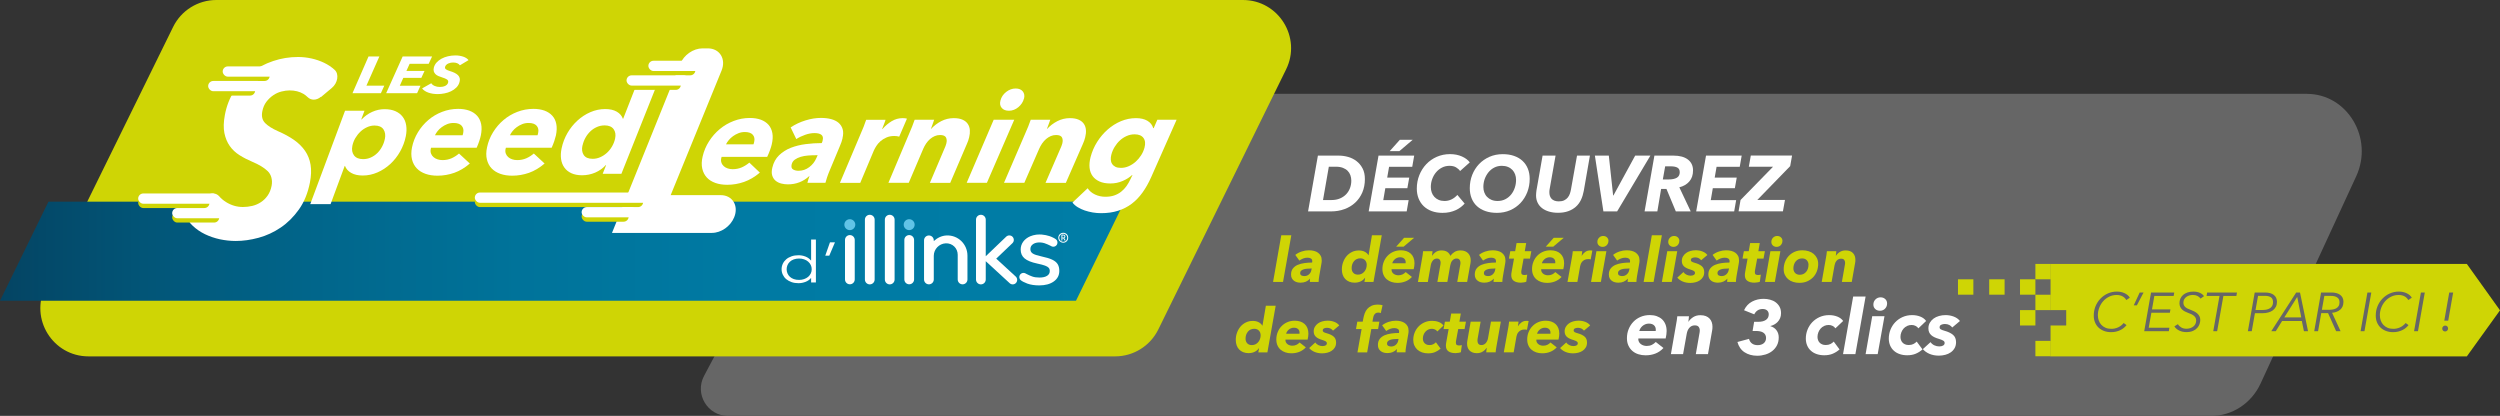 <?xml version="1.0" encoding="UTF-8"?>
<svg id="Calque_2" data-name="Calque 2" xmlns="http://www.w3.org/2000/svg" xmlns:xlink="http://www.w3.org/1999/xlink" viewBox="0 0 585.12 97.34">
  <rect x="0" y="0" width="585.12" height="97.34" fill="#333333" stroke="none"/>
  <defs>
    <style>
      .cls-1 {
        fill: #fff;
      }

      .cls-2 {
        fill: #666;
      }

      .cls-3 {
        fill: url(#Dégradé_sans_nom_29);
      }

      .cls-4 {
        fill: #61c4e7;
      }

      .cls-5 {
        fill: #cfd505;
      }
    </style>
    <linearGradient id="Dégradé_sans_nom_29" data-name="Dégradé sans nom 29" x1="0" y1="58.8" x2="263.17" y2="58.8" gradientUnits="userSpaceOnUse">
      <stop offset="0" stop-color="#0047a6"/>
      <stop offset="0" stop-color="#014692"/>
      <stop offset="0" stop-color="#02457d"/>
      <stop offset="0" stop-color="#03446e"/>
      <stop offset="0" stop-color="#034465"/>
      <stop offset="0" stop-color="#044463"/>
      <stop offset=".12" stop-color="#025476"/>
      <stop offset=".28" stop-color="#01668b"/>
      <stop offset=".46" stop-color="#00739a"/>
      <stop offset=".67" stop-color="#007aa3"/>
      <stop offset="1" stop-color="#007da6"/>
      <stop offset="1" stop-color="#000"/>
    </linearGradient>
  </defs>
  <g id="Mode_Isolation" data-name="Mode Isolation">
    <g>
      <path class="cls-2" d="M539.92,21.96H199.82l-35.04,66.02c-2.25,4.24.82,9.36,5.63,9.36h347.13c4.92,0,9.41-2.95,11.55-7.59l22.38-48.5c4.12-8.92-2.09-19.28-11.55-19.28Z"/>
      <g>
        <path class="cls-1" d="M308.47,36.42h4.83c.74,0,1.47.1,2.2.3s1.39.53,1.97.97c.58.44,1.06,1.01,1.43,1.71.37.69.55,1.53.55,2.52,0,1.14-.2,2.18-.6,3.12-.4.93-.96,1.73-1.67,2.39s-1.55,1.17-2.53,1.52c-.97.36-2.03.53-3.17.53h-5.33l2.3-13.05ZM309.65,46.82h1.97c.76,0,1.44-.13,2.02-.38.58-.25,1.07-.59,1.46-1.01.39-.42.68-.91.88-1.46s.29-1.11.29-1.69c0-.44-.07-.86-.21-1.26s-.36-.75-.65-1.04-.67-.53-1.12-.7c-.45-.17-.98-.26-1.6-.26h-1.68l-1.36,7.8Z"/>
        <path class="cls-1" d="M320.34,49.47l2.3-13.05h8.35l-.46,2.62h-5.42l-.44,2.53h5.16l-.44,2.47h-5.16l-.48,2.8h5.94l-.46,2.64h-8.89ZM327.5,35.38h-2.25l2.38-2.66h3.01l-3.13,2.66Z"/>
        <path class="cls-1" d="M342.8,47.65c-.26.28-.56.56-.89.82-.34.26-.73.5-1.16.7-.44.2-.92.36-1.44.48-.52.12-1.1.17-1.72.17-.92,0-1.75-.14-2.49-.41-.74-.27-1.36-.66-1.88-1.15-.52-.5-.92-1.1-1.2-1.8-.28-.7-.42-1.47-.42-2.32,0-1.12.2-2.17.59-3.15.39-.98.94-1.84,1.63-2.57.7-.73,1.52-1.31,2.46-1.72s1.97-.63,3.08-.63c1.03,0,1.96.18,2.78.54.82.36,1.44.83,1.86,1.39l-2.27,2.03c-.21-.32-.52-.6-.93-.85-.41-.25-.93-.37-1.54-.37-.65,0-1.24.14-1.78.42s-1,.65-1.38,1.11c-.39.46-.69.99-.9,1.59-.22.6-.32,1.21-.32,1.85,0,.44.07.86.21,1.26s.35.75.62,1.04.61.53,1,.7c.4.17.86.26,1.37.26.58,0,1.12-.12,1.64-.37.52-.25.97-.6,1.37-1.05l1.71,2.03Z"/>
        <path class="cls-1" d="M351.71,36.08c.98,0,1.87.13,2.65.41.78.27,1.44.66,1.98,1.16s.96,1.11,1.25,1.83c.29.71.43,1.51.43,2.38,0,1.11-.19,2.14-.56,3.11-.38.96-.9,1.81-1.58,2.53-.68.72-1.48,1.29-2.42,1.7-.94.41-1.98.62-3.11.62-1,0-1.89-.14-2.67-.41-.79-.27-1.45-.66-2-1.16s-.96-1.11-1.25-1.83-.43-1.51-.43-2.38c0-1.11.19-2.14.57-3.11.38-.96.92-1.81,1.6-2.53.69-.72,1.5-1.28,2.44-1.7.94-.41,1.98-.62,3.11-.62ZM350.51,47.04c.68,0,1.28-.14,1.82-.42.54-.28.99-.65,1.36-1.11.37-.46.65-.99.85-1.59.2-.6.29-1.21.29-1.83,0-.45-.07-.88-.22-1.28s-.36-.75-.64-1.04-.62-.53-1.04-.7-.89-.26-1.42-.26c-.66,0-1.26.14-1.8.42-.53.28-.99.65-1.36,1.12s-.66.99-.87,1.58c-.2.59-.3,1.2-.3,1.83,0,.46.07.88.22,1.28s.36.75.65,1.04c.28.29.63.53,1.04.7.41.17.89.26,1.43.26Z"/>
        <path class="cls-1" d="M370.02,46.79c-.31.63-.71,1.17-1.21,1.61s-1.09.79-1.78,1.03c-.69.25-1.48.37-2.38.37-.79,0-1.5-.1-2.13-.29s-1.17-.46-1.62-.81c-.45-.35-.79-.78-1.03-1.28-.24-.5-.36-1.07-.36-1.7,0-.17,0-.36.03-.55.02-.2.04-.39.06-.57l1.44-8.19h3.04l-1.4,7.91c-.03.12-.04.25-.05.39,0,.13,0,.26,0,.37,0,.27.04.53.12.77.08.25.21.46.38.66.17.19.4.34.68.45.28.11.62.17,1.01.17.52,0,.94-.08,1.28-.25s.62-.38.83-.65c.21-.26.38-.56.49-.88.11-.33.2-.65.26-.99l1.42-7.95h3.02l-1.44,8.26c-.14.77-.36,1.48-.66,2.11Z"/>
        <path class="cls-1" d="M378.5,49.47h-3.23l-1.99-13.05h3.26l1.01,9.33h.07l5.09-9.33h3.56l-7.78,13.05Z"/>
        <path class="cls-1" d="M395.69,49.47h-3.47l-2.19-5.25h-1.25l-.88,5.25h-2.99l2.3-13.05h4.46c1.44,0,2.56.3,3.37.91.8.61,1.21,1.46,1.21,2.55s-.29,1.92-.87,2.59c-.58.67-1.36,1.13-2.34,1.37l2.66,5.62ZM390.54,42c.82,0,1.46-.13,1.92-.4.45-.27.68-.7.68-1.28,0-.54-.19-.9-.57-1.1s-.89-.29-1.53-.29h-1.31l-.55,3.08h1.36Z"/>
        <path class="cls-1" d="M396.99,49.47l2.3-13.05h8.35l-.46,2.62h-5.42l-.44,2.53h5.16l-.44,2.47h-5.16l-.48,2.8h5.94l-.46,2.64h-8.89Z"/>
        <path class="cls-1" d="M406.91,49.47l.46-2.66,7.6-7.78h-5.66l.46-2.62h9.66l-.44,2.47-7.69,7.91h6.47l-.48,2.67h-10.38Z"/>
      </g>
      <g>
        <path class="cls-5" d="M297.96,65.99l1.92-10.92h2.35l-1.94,10.92h-2.34Z"/>
        <path class="cls-5" d="M309.35,60.91c0,.13,0,.28-.02.43-.01.15-.04.3-.07.45l-.49,2.8c-.05.25-.08.5-.11.76-.02.26-.04.47-.04.64h-2.05c0-.11,0-.23.01-.37,0-.14.02-.27.04-.4h-.03c-.53.63-1.26.94-2.2.94-.25,0-.51-.03-.77-.09-.26-.06-.51-.17-.72-.32-.22-.15-.39-.35-.53-.59-.14-.25-.2-.55-.2-.9,0-.58.14-1.05.43-1.42s.67-.65,1.13-.85c.47-.2,1-.34,1.59-.42.59-.08,1.19-.12,1.78-.12.02-.09.03-.15.03-.2v-.13c0-.28-.1-.48-.3-.61s-.47-.2-.83-.2c-.33,0-.66.06-.99.19s-.63.29-.9.49l-.95-1.33c.43-.35.93-.61,1.5-.8s1.12-.28,1.67-.28c.43,0,.83.04,1.2.14s.68.23.95.43c.26.19.47.43.63.72s.23.64.23,1.04ZM306.79,62.85c-.29,0-.58.01-.88.04-.3.02-.57.07-.8.15-.24.08-.43.18-.58.32-.15.13-.23.31-.23.53,0,.29.1.48.3.58.2.1.42.15.66.15.44,0,.81-.14,1.11-.41s.49-.61.56-1.02l.07-.35h-.2Z"/>
        <path class="cls-5" d="M321.09,55.07h2.31l-1.94,10.92h-2.12l.17-.98h-.04c-.25.37-.59.65-1.01.85s-.9.3-1.43.3c-.46,0-.88-.08-1.25-.23-.37-.15-.68-.37-.94-.64s-.45-.6-.58-.97c-.13-.38-.2-.79-.2-1.24,0-.62.1-1.19.3-1.73.2-.54.47-1.01.82-1.42s.77-.72,1.26-.96c.49-.24,1.02-.35,1.6-.35.53,0,.99.1,1.37.3.39.2.67.47.87.81h.03l.79-4.65ZM316.35,62.77c0,.43.12.79.38,1.08s.62.43,1.11.43c.29,0,.56-.06.81-.18.25-.12.47-.29.65-.5.18-.21.33-.46.43-.74.1-.28.15-.57.15-.88,0-.44-.14-.81-.41-1.09-.27-.28-.63-.43-1.1-.43-.31,0-.59.06-.84.18-.25.12-.46.28-.63.49-.17.21-.31.45-.41.73-.1.28-.14.58-.14.9Z"/>
        <path class="cls-5" d="M325.7,63.02s-.01.08-.01.13c0,.2.04.38.14.54s.21.29.36.4c.15.11.32.2.51.25.19.06.38.09.58.09.37,0,.69-.07.97-.2s.53-.32.75-.55l1.46,1.14c-.46.49-.98.84-1.55,1.06s-1.18.33-1.83.33c-.5,0-.97-.07-1.39-.21-.43-.14-.8-.35-1.12-.62s-.57-.61-.75-1.02c-.18-.4-.27-.87-.27-1.39,0-.62.11-1.19.33-1.73.22-.53.51-1,.9-1.39.38-.39.83-.71,1.36-.93.53-.23,1.11-.34,1.75-.34.47,0,.9.07,1.29.2s.72.33,1,.58c.28.25.5.57.65.95.15.38.23.81.23,1.3,0,.17-.02.39-.05.66-.03.26-.08.51-.14.74h-5.16ZM328.98,61.6s.01-.1.01-.14v-.14c0-.32-.11-.58-.34-.79s-.55-.32-.97-.32c-.26,0-.49.05-.7.14-.21.09-.39.2-.54.34-.15.13-.28.28-.38.45-.1.16-.16.32-.2.48h3.12ZM328.53,57.73h-1.76l1.86-2.08h2.35l-2.46,2.08Z"/>
        <path class="cls-5" d="M332.98,59.58c.04-.29.07-.55.09-.78h2.21c0,.12-.03.28-.05.5-.02.22-.05.4-.07.54h.03c.11-.15.23-.31.38-.46.14-.15.31-.28.48-.4.18-.12.38-.21.6-.27.22-.07.46-.1.72-.1.57,0,1.02.12,1.37.35.34.24.58.54.71.92.28-.38.61-.68,1-.92.39-.24.85-.35,1.39-.35.41,0,.77.06,1.07.19.3.13.55.29.74.51.2.21.34.46.43.73.09.27.14.56.14.84,0,.12,0,.23-.01.35,0,.12-.02.23-.04.33l-.79,4.43h-2.31l.68-3.9c.05-.22.07-.42.07-.61,0-.28-.07-.51-.22-.7s-.39-.28-.72-.28c-.2,0-.38.05-.55.14-.16.09-.31.21-.43.36-.13.15-.23.32-.3.52-.08.2-.13.4-.17.6l-.68,3.87h-2.33l.72-4.12c.03-.14.04-.28.04-.4,0-.28-.07-.51-.21-.69s-.36-.27-.66-.27c-.39,0-.71.16-.96.47-.25.31-.41.69-.48,1.12l-.69,3.9h-2.31l1-5.71c.04-.18.08-.42.12-.71Z"/>
        <path class="cls-5" d="M352.35,60.91c0,.13,0,.28-.02.43-.01.15-.04.3-.07.45l-.49,2.8c-.05.25-.08.5-.11.76-.02.26-.04.47-.04.64h-2.05c0-.11,0-.23.01-.37,0-.14.02-.27.04-.4h-.03c-.53.63-1.26.94-2.2.94-.25,0-.51-.03-.77-.09-.26-.06-.51-.17-.72-.32-.22-.15-.39-.35-.53-.59-.14-.25-.2-.55-.2-.9,0-.58.14-1.05.43-1.42s.67-.65,1.13-.85c.47-.2,1-.34,1.59-.42.59-.08,1.19-.12,1.78-.12.02-.09.03-.15.03-.2v-.13c0-.28-.1-.48-.3-.61s-.47-.2-.83-.2c-.33,0-.66.06-.99.19s-.63.29-.9.49l-.95-1.33c.43-.35.93-.61,1.5-.8s1.12-.28,1.67-.28c.43,0,.83.04,1.2.14s.68.23.95.43c.26.19.47.43.63.72s.23.64.23,1.04ZM349.79,62.85c-.29,0-.58.01-.88.04-.3.02-.57.07-.8.15-.24.08-.43.18-.58.32-.15.13-.23.31-.23.53,0,.29.1.48.3.58.2.1.42.15.66.15.44,0,.81-.14,1.11-.41s.49-.61.56-1.02l.07-.35h-.2Z"/>
        <path class="cls-5" d="M353.16,60.53l.32-1.73h1.14l.33-1.91h2.25l-.33,1.91h1.53l-.32,1.73h-1.49l-.52,2.83c0,.07-.02.14-.02.21s0,.13,0,.18c0,.24.07.41.2.49s.32.13.55.13c.12,0,.23,0,.34-.03.11-.02.21-.04.3-.06l-.22,1.66c-.13.06-.33.11-.57.15-.25.04-.48.07-.7.07-.69,0-1.24-.14-1.64-.42-.4-.28-.6-.72-.6-1.33,0-.12,0-.25.02-.4s.04-.29.07-.43l.55-3.06h-1.18Z"/>
        <path class="cls-5" d="M360.72,63.02s-.01.08-.01.13c0,.2.04.38.14.54s.21.29.36.4c.15.11.32.2.51.25.19.06.38.09.58.09.37,0,.69-.07.97-.2s.53-.32.75-.55l1.46,1.14c-.46.49-.98.84-1.55,1.06s-1.18.33-1.83.33c-.5,0-.97-.07-1.39-.21-.43-.14-.8-.35-1.12-.62s-.57-.61-.75-1.02c-.18-.4-.27-.87-.27-1.39,0-.62.11-1.19.33-1.73.22-.53.51-1,.9-1.39.38-.39.83-.71,1.36-.93.53-.23,1.11-.34,1.75-.34.47,0,.9.07,1.29.2s.72.33,1,.58c.28.25.5.57.65.95.15.38.23.81.23,1.3,0,.17-.02.39-.05.66-.03.26-.08.51-.14.74h-5.16ZM364,61.6s.01-.1.01-.14v-.14c0-.32-.11-.58-.34-.79s-.55-.32-.97-.32c-.26,0-.49.05-.7.14-.21.09-.39.2-.54.34-.15.13-.28.28-.38.45-.1.16-.16.32-.2.48h3.12ZM363.55,57.73h-1.76l1.86-2.08h2.35l-2.46,2.08Z"/>
        <path class="cls-5" d="M370.2,59.86c.23-.37.51-.66.83-.9.32-.23.71-.35,1.16-.35.09,0,.18,0,.27.01.09,0,.17.02.22.04l-.38,2.05c-.11-.03-.21-.05-.3-.06-.1,0-.19-.01-.27-.01-.34,0-.62.06-.85.17-.23.12-.42.26-.57.43-.15.17-.26.35-.33.54s-.12.36-.15.51l-.65,3.7h-2.31l1.03-5.71c.04-.18.08-.42.12-.71.04-.29.07-.55.09-.78h2.2s0,.12-.01.21c0,.09-.02.19-.04.29-.01.1-.03.2-.04.3-.01.1-.03.19-.04.25h.03Z"/>
        <path class="cls-5" d="M372.38,65.99l1.26-7.19h2.33l-1.29,7.19h-2.3ZM376.45,56.39c0,.19-.03.37-.1.54-.07.16-.16.31-.28.44-.12.13-.26.23-.43.3-.16.07-.34.11-.53.11-.37,0-.67-.11-.9-.33-.24-.22-.35-.49-.35-.83,0-.39.13-.72.4-.99s.59-.4.97-.4c.36,0,.65.11.88.33.23.22.35.5.35.82Z"/>
        <path class="cls-5" d="M383.73,60.91c0,.13,0,.28-.02.43-.01.15-.04.3-.07.45l-.49,2.8c-.05.25-.08.5-.11.76-.02.26-.04.47-.04.64h-2.05c0-.11,0-.23.01-.37,0-.14.02-.27.04-.4h-.03c-.53.63-1.26.94-2.2.94-.25,0-.51-.03-.77-.09-.26-.06-.51-.17-.72-.32-.22-.15-.39-.35-.53-.59-.14-.25-.2-.55-.2-.9,0-.58.14-1.05.43-1.42s.67-.65,1.13-.85c.47-.2,1-.34,1.59-.42.59-.08,1.19-.12,1.78-.12.02-.09.03-.15.03-.2v-.13c0-.28-.1-.48-.3-.61s-.47-.2-.83-.2c-.33,0-.66.06-.99.19s-.63.29-.9.49l-.95-1.33c.43-.35.93-.61,1.5-.8s1.12-.28,1.67-.28c.43,0,.83.04,1.2.14s.68.23.95.43c.26.19.47.43.63.72s.23.64.23,1.04ZM381.18,62.85c-.29,0-.58.01-.88.04-.3.02-.57.07-.8.15-.24.08-.43.18-.58.32-.15.13-.23.31-.23.53,0,.29.1.48.3.58.2.1.42.15.66.15.44,0,.81-.14,1.11-.41s.49-.61.56-1.02l.07-.35h-.2Z"/>
        <path class="cls-5" d="M384.69,65.99l1.92-10.92h2.35l-1.94,10.92h-2.34Z"/>
        <path class="cls-5" d="M388.96,65.99l1.26-7.19h2.33l-1.29,7.19h-2.3ZM393.04,56.39c0,.19-.03.37-.1.54-.07.16-.16.31-.28.44-.12.13-.26.23-.43.3-.16.07-.34.11-.53.11-.37,0-.67-.11-.9-.33-.24-.22-.35-.49-.35-.83,0-.39.13-.72.4-.99s.59-.4.97-.4c.36,0,.65.11.88.33.23.22.35.5.35.82Z"/>
        <path class="cls-5" d="M394.03,63.7c.18.27.43.47.73.61.3.14.61.21.93.21s.56-.06.74-.17c.19-.12.28-.27.28-.48s-.09-.34-.26-.45c-.17-.11-.43-.21-.77-.32-.34-.1-.63-.2-.89-.33-.25-.12-.47-.26-.64-.42-.17-.16-.3-.34-.39-.55-.09-.21-.13-.45-.13-.73,0-.39.09-.75.27-1.05.18-.31.41-.57.71-.79.29-.22.64-.38,1.03-.49.4-.11.81-.17,1.24-.17.56,0,1.08.09,1.57.28s.87.46,1.16.83l-1.46,1.23c-.13-.19-.32-.35-.56-.48-.24-.12-.52-.19-.85-.19-.25,0-.48.05-.69.14-.21.1-.31.26-.31.49,0,.16.08.29.23.38s.39.18.71.27c.67.18,1.21.44,1.6.76.39.32.59.79.59,1.41,0,.43-.09.81-.28,1.13-.19.32-.43.59-.74.79-.3.21-.65.36-1.04.46-.39.1-.79.15-1.19.15-.67,0-1.26-.11-1.78-.33-.52-.22-.94-.52-1.27-.91l1.44-1.31Z"/>
        <path class="cls-5" d="M407.02,60.91c0,.13,0,.28-.02.43-.01.15-.04.3-.07.45l-.49,2.8c-.05.25-.08.5-.11.76-.02.26-.04.47-.04.64h-2.05c0-.11,0-.23.01-.37,0-.14.02-.27.04-.4h-.03c-.53.63-1.26.94-2.2.94-.25,0-.51-.03-.77-.09-.26-.06-.51-.17-.72-.32-.22-.15-.39-.35-.53-.59-.14-.25-.2-.55-.2-.9,0-.58.14-1.05.43-1.42s.67-.65,1.13-.85c.47-.2,1-.34,1.59-.42.59-.08,1.19-.12,1.78-.12.02-.09.03-.15.03-.2v-.13c0-.28-.1-.48-.3-.61s-.47-.2-.83-.2c-.33,0-.66.06-.99.19s-.63.29-.9.49l-.95-1.33c.43-.35.93-.61,1.5-.8s1.12-.28,1.67-.28c.43,0,.83.04,1.2.14s.68.23.95.43c.26.19.47.43.63.72s.23.64.23,1.04ZM404.46,62.85c-.29,0-.58.01-.88.04-.3.02-.57.07-.8.15-.24.08-.43.18-.58.32-.15.13-.23.31-.23.53,0,.29.1.48.3.58.2.1.42.15.66.15.44,0,.81-.14,1.11-.41s.49-.61.56-1.02l.07-.35h-.2Z"/>
        <path class="cls-5" d="M407.83,60.53l.32-1.73h1.14l.33-1.91h2.25l-.33,1.91h1.53l-.32,1.73h-1.49l-.52,2.83c0,.07-.02.14-.02.21s0,.13,0,.18c0,.24.07.41.2.49s.32.13.55.13c.12,0,.23,0,.34-.03.11-.02.21-.04.3-.06l-.22,1.66c-.13.06-.33.11-.57.15-.25.04-.48.07-.7.07-.69,0-1.24-.14-1.64-.42-.4-.28-.6-.72-.6-1.33,0-.12,0-.25.02-.4s.04-.29.07-.43l.55-3.06h-1.18Z"/>
        <path class="cls-5" d="M413.1,65.99l1.26-7.19h2.33l-1.29,7.19h-2.3ZM417.17,56.39c0,.19-.03.37-.1.54-.07.16-.16.31-.28.44-.12.13-.26.23-.43.3-.16.07-.34.11-.53.11-.37,0-.67-.11-.9-.33-.24-.22-.35-.49-.35-.83,0-.39.13-.72.4-.99s.59-.4.97-.4c.36,0,.65.11.88.33.23.22.35.5.35.82Z"/>
        <path class="cls-5" d="M421.13,66.2c-.52,0-1-.07-1.45-.22-.45-.14-.83-.35-1.16-.63s-.58-.61-.77-1c-.19-.39-.28-.83-.28-1.32,0-.6.1-1.17.3-1.7s.49-1.01.87-1.42c.38-.4.84-.73,1.38-.97.54-.24,1.15-.36,1.83-.36.53,0,1.02.07,1.47.22.45.14.84.35,1.17.63s.58.61.77,1c.19.39.28.83.28,1.32,0,.61-.1,1.18-.3,1.72s-.5,1.01-.88,1.42c-.39.4-.85.72-1.39.96-.54.24-1.16.35-1.86.35ZM423.28,61.99c0-.43-.13-.79-.4-1.08s-.64-.43-1.12-.43c-.31,0-.59.06-.84.19-.25.13-.46.29-.64.51-.17.21-.31.46-.4.74-.1.28-.14.57-.14.88,0,.43.13.79.39,1.08.26.28.63.43,1.11.43.31,0,.59-.06.84-.18s.46-.29.64-.5c.18-.21.32-.46.41-.74.1-.28.14-.57.14-.88Z"/>
        <path class="cls-5" d="M429.71,59.84c.23-.36.54-.65.92-.88s.83-.35,1.33-.35c.4,0,.75.06,1.04.17.29.12.53.27.71.48s.33.44.41.7c.09.26.13.54.13.83,0,.13,0,.27-.01.4s-.03.26-.06.38l-.78,4.42h-2.31l.68-3.89c.05-.22.07-.42.07-.6,0-.27-.07-.5-.21-.68s-.39-.28-.74-.28c-.21,0-.4.04-.57.12-.17.08-.32.19-.45.34-.13.14-.24.31-.32.5-.08.19-.14.39-.18.6l-.69,3.89h-2.31l1-5.71c.04-.18.08-.42.12-.71.04-.29.07-.55.09-.78h2.21c0,.12-.03.28-.05.49-.02.21-.05.4-.07.55h.03Z"/>
      </g>
      <path class="cls-5" d="M260.99,83.41H20.72c-8.34,0-13.79-8.75-10.11-16.24L40.52,6.3c1.9-3.86,5.82-6.3,10.11-6.3h240.27c8.34,0,13.79,8.75,10.11,16.24l-29.91,60.87c-1.9,3.86-5.82,6.3-10.11,6.3Z"/>
      <g>
        <path class="cls-1" d="M383.46,79.22s-.02.1-.02.16c0,.25.06.47.17.67.11.2.26.36.45.5s.39.24.62.31c.23.07.47.11.72.11.45,0,.85-.08,1.2-.25.34-.17.65-.39.93-.68l1.8,1.41c-.57.61-1.21,1.04-1.91,1.31-.7.27-1.46.4-2.27.4-.62,0-1.19-.09-1.72-.26-.53-.17-.99-.43-1.38-.77s-.7-.76-.93-1.26c-.23-.5-.34-1.07-.34-1.71,0-.76.13-1.47.4-2.13.27-.66.64-1.23,1.11-1.72s1.03-.87,1.69-1.15,1.37-.42,2.16-.42c.58,0,1.11.08,1.6.25.48.17.89.41,1.24.72.34.32.61.71.8,1.17.19.46.29,1,.29,1.61,0,.21-.02.48-.06.81-.04.33-.1.63-.17.92h-6.37ZM387.51,77.47c.01-.06.02-.12.02-.18v-.18c0-.39-.14-.72-.42-.98s-.68-.39-1.2-.39c-.32,0-.61.06-.86.17-.26.11-.48.25-.67.42-.19.17-.34.35-.46.55s-.2.4-.25.59h3.85Z"/>
        <path class="cls-1" d="M395.19,75.29c.29-.44.67-.8,1.14-1.09s1.02-.43,1.64-.43c.5,0,.93.07,1.28.21s.65.34.88.59c.23.25.4.54.51.87.11.33.16.67.16,1.03,0,.17,0,.33-.02.49-.01.16-.04.32-.07.47l-.96,5.46h-2.85l.84-4.8c.06-.27.09-.52.09-.75,0-.33-.09-.61-.26-.84-.17-.23-.48-.35-.92-.35-.26,0-.5.05-.71.15-.21.1-.39.24-.55.42s-.29.39-.39.62c-.1.24-.17.49-.22.75l-.86,4.8h-2.85l1.23-7.04c.05-.23.1-.52.15-.87s.09-.68.12-.96h2.73c-.01.14-.03.34-.06.61-.03.26-.06.49-.08.68h.04Z"/>
        <path class="cls-1" d="M413.34,74.85c.42-.3.63-.72.63-1.28,0-.38-.13-.68-.38-.91-.26-.23-.6-.34-1.04-.34-.46,0-.86.11-1.19.33s-.59.53-.78.92l-2.39-.96c.44-.93,1.07-1.6,1.89-2.03.82-.43,1.72-.64,2.69-.64.52,0,1.03.07,1.52.2s.93.33,1.3.61.68.62.91,1.04.35.92.35,1.51c0,.44-.07.83-.22,1.17s-.34.63-.58.88c-.24.25-.5.45-.8.61-.29.16-.59.27-.89.34v.04c.61.17,1.08.49,1.43.96s.52,1.03.52,1.66c0,.71-.14,1.34-.42,1.87-.28.53-.65.98-1.12,1.34-.46.36-1,.63-1.6.81-.61.18-1.24.28-1.89.28-.58,0-1.12-.07-1.62-.21-.5-.14-.95-.34-1.36-.61s-.75-.6-1.03-1.01-.49-.87-.63-1.39l2.71-.73c.13.48.37.84.71,1.09.34.25.79.38,1.32.38.58,0,1.05-.15,1.42-.45.36-.3.54-.71.54-1.23,0-.31-.06-.57-.19-.78s-.29-.38-.51-.51-.46-.21-.75-.27c-.29-.05-.59-.08-.91-.08h-.79l.36-2.14h.91c.81,0,1.42-.15,1.85-.45Z"/>
        <path class="cls-1" d="M429.56,76.83c-.13-.2-.34-.38-.62-.54-.28-.15-.59-.23-.94-.23-.38,0-.73.07-1.05.22-.32.15-.6.35-.83.61-.23.26-.41.56-.54.9-.13.34-.2.69-.2,1.06,0,.25.04.49.12.72.08.23.19.43.35.6.15.17.35.31.6.42.24.11.53.16.87.16.43,0,.79-.08,1.09-.23.3-.15.55-.34.77-.57l1.36,1.83c-.46.42-.99.75-1.57,1-.58.25-1.25.37-2.01.37-.64,0-1.23-.09-1.77-.28-.54-.18-.99-.45-1.36-.79-.38-.34-.67-.75-.87-1.23s-.31-1.01-.31-1.6c0-.73.13-1.42.39-2.08s.63-1.24,1.11-1.75c.48-.5,1.05-.91,1.72-1.21.67-.3,1.42-.46,2.24-.46.68,0,1.31.11,1.9.34.59.23,1.05.57,1.38,1.03l-1.8,1.71Z"/>
        <path class="cls-1" d="M431.36,82.89l2.37-13.48h2.91l-2.39,13.48h-2.89Z"/>
        <path class="cls-1" d="M436.64,82.89l1.55-8.88h2.87l-1.59,8.88h-2.84ZM441.67,71.03c0,.24-.04.46-.12.66s-.2.38-.35.54c-.15.16-.32.29-.53.37-.2.09-.42.13-.66.13-.45,0-.82-.13-1.11-.4s-.44-.61-.44-1.03c0-.49.16-.89.49-1.22s.73-.49,1.2-.49c.44,0,.8.14,1.09.41.29.27.43.61.43,1.02Z"/>
        <path class="cls-1" d="M448.98,76.83c-.13-.2-.34-.38-.62-.54-.28-.15-.59-.23-.94-.23-.38,0-.73.07-1.05.22-.32.15-.6.35-.83.61-.23.26-.41.56-.54.9-.13.34-.2.69-.2,1.06,0,.25.04.49.12.72.08.23.19.43.35.6.15.17.35.31.6.42.24.11.53.16.87.16.43,0,.79-.08,1.09-.23.3-.15.55-.34.77-.57l1.36,1.83c-.46.42-.99.75-1.57,1-.58.25-1.25.37-2.01.37-.64,0-1.23-.09-1.77-.28-.54-.18-.99-.45-1.36-.79-.38-.34-.67-.75-.87-1.23s-.31-1.01-.31-1.6c0-.73.13-1.42.39-2.08s.63-1.24,1.11-1.75c.48-.5,1.05-.91,1.72-1.21.67-.3,1.42-.46,2.24-.46.68,0,1.31.11,1.9.34.59.23,1.05.57,1.38,1.03l-1.8,1.71Z"/>
        <path class="cls-1" d="M451.82,80.06c.23.33.53.58.9.76.38.17.76.26,1.15.26s.69-.07.92-.21c.23-.14.35-.34.35-.59s-.11-.42-.32-.55-.53-.26-.95-.39c-.42-.12-.78-.25-1.1-.4-.32-.15-.58-.32-.79-.52-.21-.2-.37-.42-.48-.68-.11-.25-.16-.56-.16-.9,0-.49.11-.92.33-1.3.22-.38.51-.7.87-.97.36-.27.79-.47,1.28-.61s1-.21,1.53-.21c.69,0,1.33.12,1.93.35s1.08.57,1.44,1.03l-1.8,1.52c-.17-.24-.4-.43-.69-.59-.29-.15-.64-.23-1.04-.23-.31,0-.59.06-.85.18s-.38.32-.38.61c0,.2.1.36.29.47.19.11.48.22.87.33.83.23,1.49.54,1.97.94.48.4.72.98.72,1.74,0,.54-.12,1-.35,1.4-.23.4-.54.73-.91.98-.37.26-.8.45-1.28.57-.48.12-.97.19-1.47.19-.82,0-1.55-.14-2.19-.41-.64-.27-1.17-.65-1.57-1.12l1.78-1.62Z"/>
      </g>
      <g>
        <path class="cls-5" d="M296.26,71.56h2.31l-1.94,10.92h-2.12l.17-.98h-.04c-.25.37-.59.65-1.01.85s-.9.3-1.43.3c-.46,0-.88-.08-1.25-.23-.37-.15-.68-.37-.94-.64s-.45-.6-.58-.97c-.13-.38-.2-.79-.2-1.24,0-.62.1-1.19.3-1.73.2-.54.47-1.01.82-1.42s.77-.72,1.26-.96c.49-.24,1.02-.35,1.6-.35.53,0,.99.1,1.37.3.39.2.67.47.87.81h.03l.79-4.65ZM291.52,79.26c0,.43.12.79.38,1.08s.62.43,1.11.43c.29,0,.56-.06.81-.18.25-.12.47-.29.65-.5.18-.21.33-.46.43-.74.1-.28.15-.57.15-.88,0-.44-.14-.81-.41-1.09-.27-.28-.63-.43-1.1-.43-.31,0-.59.06-.84.18-.25.12-.46.28-.63.49-.17.21-.31.45-.41.73-.1.28-.14.58-.14.9Z"/>
        <path class="cls-5" d="M300.87,79.5s-.01.08-.01.13c0,.2.04.38.14.54s.21.29.36.4c.15.11.32.2.51.25.19.06.38.09.58.09.37,0,.69-.07.97-.2s.53-.32.75-.55l1.46,1.14c-.46.49-.98.84-1.55,1.06s-1.18.33-1.83.33c-.5,0-.97-.07-1.39-.21-.43-.14-.8-.35-1.12-.62s-.57-.61-.75-1.02c-.18-.4-.27-.87-.27-1.39,0-.62.11-1.19.33-1.73.22-.53.51-1,.9-1.39.38-.39.83-.71,1.36-.93.53-.23,1.11-.34,1.75-.34.47,0,.9.07,1.29.2s.72.33,1,.58c.28.25.5.57.65.95.15.38.23.81.23,1.3,0,.17-.02.39-.05.66-.03.26-.08.51-.14.74h-5.16ZM304.14,78.09s.01-.1.01-.14v-.14c0-.32-.11-.58-.34-.79s-.55-.32-.97-.32c-.26,0-.49.05-.7.14-.21.09-.39.2-.54.34-.15.13-.28.28-.38.45-.1.16-.16.32-.2.48h3.12Z"/>
        <path class="cls-5" d="M307.87,80.18c.18.27.43.47.73.61.3.14.61.21.93.21s.56-.06.74-.17c.19-.12.28-.27.28-.48s-.09-.34-.26-.45c-.17-.11-.43-.21-.77-.32-.34-.1-.63-.2-.89-.33-.25-.12-.47-.26-.64-.42-.17-.16-.3-.34-.39-.55-.09-.21-.13-.45-.13-.73,0-.39.09-.75.27-1.05.18-.31.41-.57.71-.79.29-.22.64-.38,1.03-.49.4-.11.81-.17,1.24-.17.56,0,1.08.09,1.57.28s.87.46,1.16.83l-1.46,1.23c-.13-.19-.32-.35-.56-.48-.24-.12-.52-.19-.85-.19-.25,0-.48.05-.69.14-.21.1-.31.26-.31.49,0,.16.08.29.23.38s.39.18.71.27c.67.18,1.21.44,1.6.76.39.32.59.79.59,1.41,0,.43-.09.81-.28,1.13-.19.32-.43.59-.74.79-.3.21-.65.36-1.04.46-.39.1-.79.15-1.19.15-.67,0-1.26-.11-1.78-.33-.52-.22-.94-.52-1.27-.91l1.44-1.31Z"/>
        <path class="cls-5" d="M323.18,73.28c-.18-.08-.38-.12-.61-.12s-.39.04-.53.12c-.14.08-.26.18-.35.31-.1.13-.17.28-.22.44-.05.16-.09.33-.12.49l-.13.77h1.62l-.3,1.73h-1.59l-.97,5.46h-2.27l.97-5.46h-1.31l.3-1.73h1.27l.14-.74c.08-.41.19-.82.33-1.21.14-.4.35-.74.61-1.05.26-.3.6-.55,1-.73.4-.18.9-.27,1.49-.27.19,0,.38.01.58.04.19.02.36.06.5.11l-.42,1.85Z"/>
        <path class="cls-5" d="M329.68,77.39c0,.13,0,.28-.02.43-.01.15-.04.3-.07.45l-.49,2.8c-.05.25-.08.5-.11.76-.02.26-.04.47-.04.64h-2.05c0-.11,0-.23.01-.37,0-.14.02-.27.04-.4h-.03c-.53.63-1.26.94-2.2.94-.25,0-.51-.03-.77-.09-.26-.06-.51-.17-.72-.32-.22-.15-.39-.35-.53-.59-.14-.25-.2-.55-.2-.9,0-.58.14-1.05.43-1.42s.67-.65,1.13-.85c.47-.2,1-.34,1.59-.42.59-.08,1.19-.12,1.78-.12.02-.09.03-.15.03-.2v-.13c0-.28-.1-.48-.3-.61s-.47-.2-.83-.2c-.33,0-.66.06-.99.19s-.63.29-.9.49l-.95-1.33c.43-.35.93-.61,1.5-.8s1.12-.28,1.67-.28c.43,0,.83.04,1.2.14s.68.23.95.43c.26.19.47.43.63.72s.23.64.23,1.04ZM327.12,79.33c-.29,0-.58.01-.88.04-.3.02-.57.07-.8.15-.24.08-.43.18-.58.32-.15.13-.23.31-.23.53,0,.29.1.48.3.58.2.1.42.15.66.15.44,0,.81-.14,1.11-.41s.49-.61.56-1.02l.07-.35h-.2Z"/>
        <path class="cls-5" d="M336.4,77.57c-.11-.16-.27-.31-.5-.43s-.48-.19-.76-.19c-.31,0-.59.06-.85.18-.26.12-.48.29-.67.5-.19.21-.33.45-.44.73-.11.27-.16.56-.16.86,0,.2.03.4.09.58.06.19.16.35.28.49.12.14.29.25.48.34.2.09.43.13.7.13.35,0,.64-.06.88-.19.24-.12.45-.28.62-.46l1.1,1.48c-.38.34-.8.61-1.27.81-.47.2-1.02.3-1.63.3-.52,0-1-.07-1.43-.22s-.8-.36-1.11-.64c-.3-.28-.54-.61-.71-1-.17-.38-.25-.82-.25-1.3,0-.59.11-1.15.32-1.68s.51-1.01.9-1.42c.39-.41.85-.74,1.39-.98.54-.25,1.15-.37,1.81-.37.55,0,1.06.09,1.54.27.48.18.85.46,1.12.84l-1.46,1.39Z"/>
        <path class="cls-5" d="M337.86,77.02l.32-1.73h1.14l.33-1.91h2.25l-.33,1.91h1.53l-.32,1.73h-1.49l-.52,2.83c0,.07-.02.14-.02.21s0,.13,0,.18c0,.24.07.41.2.49s.32.13.55.13c.12,0,.23,0,.34-.03.11-.02.21-.04.3-.06l-.22,1.66c-.13.06-.33.11-.57.15-.25.04-.48.07-.7.07-.69,0-1.24-.14-1.64-.42-.4-.28-.6-.72-.6-1.33,0-.12,0-.25.02-.4s.04-.29.07-.43l.55-3.06h-1.18Z"/>
        <path class="cls-5" d="M347.91,81.44c-.22.35-.53.64-.92.87-.39.24-.83.35-1.34.35-.39,0-.74-.06-1.03-.18-.29-.12-.53-.28-.71-.48s-.33-.44-.41-.7c-.09-.26-.13-.54-.13-.83,0-.12,0-.25.01-.38s.03-.26.06-.4l.77-4.41h2.33l-.69,3.9c-.02.11-.03.21-.04.31,0,.1-.01.2-.01.3,0,.26.07.49.21.68.14.19.39.29.74.29.21,0,.4-.04.57-.13.17-.09.32-.2.44-.35s.23-.31.32-.51c.09-.19.15-.39.19-.61l.69-3.89h2.31l-1.01,5.71c-.04.18-.08.42-.12.71-.04.29-.08.55-.09.78h-2.2c0-.12.03-.28.05-.5.02-.22.05-.4.07-.54h-.04Z"/>
        <path class="cls-5" d="M355.29,76.34c.23-.37.51-.66.83-.9.32-.23.71-.35,1.16-.35.09,0,.18,0,.27.01.09,0,.17.02.22.04l-.38,2.05c-.11-.03-.21-.05-.3-.06-.1,0-.19-.01-.27-.01-.34,0-.62.06-.85.17-.23.12-.42.26-.57.43-.15.17-.26.35-.33.54s-.12.36-.15.51l-.65,3.7h-2.31l1.03-5.71c.04-.18.08-.42.12-.71.04-.29.07-.55.09-.78h2.2s0,.12-.01.21c0,.09-.02.19-.04.29-.01.1-.03.2-.04.3-.01.1-.03.19-.04.25h.03Z"/>
        <path class="cls-5" d="M359.59,79.5s-.01.08-.01.13c0,.2.04.38.14.54s.21.29.36.4c.15.11.32.2.51.25.19.06.38.09.58.09.37,0,.69-.07.97-.2s.53-.32.75-.55l1.46,1.14c-.46.49-.98.84-1.55,1.06s-1.18.33-1.83.33c-.5,0-.97-.07-1.39-.21-.43-.14-.8-.35-1.12-.62s-.57-.61-.75-1.02c-.18-.4-.27-.87-.27-1.39,0-.62.11-1.19.33-1.73.22-.53.51-1,.9-1.39.38-.39.83-.71,1.36-.93.53-.23,1.11-.34,1.75-.34.47,0,.9.07,1.29.2s.72.33,1,.58c.28.25.5.57.65.95.15.38.23.81.23,1.3,0,.17-.02.39-.05.66-.03.26-.08.51-.14.74h-5.16ZM362.87,78.09s.01-.1.01-.14v-.14c0-.32-.11-.58-.34-.79s-.55-.32-.97-.32c-.26,0-.49.05-.7.14-.21.09-.39.2-.54.34-.15.13-.28.28-.38.45-.1.16-.16.32-.2.48h3.12Z"/>
        <path class="cls-5" d="M366.6,80.18c.18.27.43.47.73.61.3.14.61.21.93.21s.56-.06.74-.17c.19-.12.28-.27.28-.48s-.09-.34-.26-.45c-.17-.11-.43-.21-.77-.32-.34-.1-.63-.2-.89-.33-.25-.12-.47-.26-.64-.42-.17-.16-.3-.34-.39-.55-.09-.21-.13-.45-.13-.73,0-.39.09-.75.27-1.05.18-.31.41-.57.71-.79.29-.22.64-.38,1.03-.49.4-.11.81-.17,1.24-.17.56,0,1.08.09,1.57.28s.87.46,1.16.83l-1.46,1.23c-.13-.19-.32-.35-.56-.48-.24-.12-.52-.19-.85-.19-.25,0-.48.05-.69.14-.21.1-.31.26-.31.49,0,.16.08.29.23.38s.39.18.71.27c.67.18,1.21.44,1.6.76.39.32.59.79.59,1.41,0,.43-.09.81-.28,1.13-.19.32-.43.59-.74.79-.3.21-.65.36-1.04.46-.39.1-.79.15-1.19.15-.67,0-1.26-.11-1.78-.33-.52-.22-.94-.52-1.27-.91l1.44-1.31Z"/>
      </g>
      <g>
        <polygon class="cls-5" points="577.36 83.41 479.93 83.41 479.93 61.77 577.36 61.77 585.12 72.63 577.36 83.41"/>
        <g>
          <path class="cls-2" d="M497.72,76.08c-.18.23-.39.45-.63.65s-.51.38-.81.52c-.3.15-.63.27-1,.36-.36.09-.76.13-1.18.13-.6,0-1.16-.09-1.65-.28-.5-.19-.93-.45-1.29-.79-.36-.34-.63-.75-.83-1.23-.2-.48-.29-1-.29-1.58,0-.78.14-1.52.42-2.2s.67-1.28,1.16-1.78,1.06-.91,1.72-1.2,1.36-.44,2.11-.44c.33,0,.65.03.96.1.31.07.6.16.86.29.26.12.5.27.71.45.21.18.38.38.5.6l-.83.55c-.07-.14-.17-.29-.3-.43-.13-.14-.29-.27-.48-.39-.19-.12-.4-.21-.65-.27-.24-.07-.51-.1-.81-.1-.65,0-1.24.13-1.78.4-.54.27-1.01.62-1.39,1.06-.39.44-.69.94-.91,1.51-.22.57-.33,1.16-.33,1.76,0,.44.07.86.21,1.25.14.39.34.72.61,1.01.27.29.6.51.98.68s.84.25,1.35.25c.55,0,1.07-.11,1.56-.33.49-.22.94-.56,1.33-1.03l.68.49Z"/>
          <path class="cls-2" d="M500.13,71.46h-.73l1.39-3h.91l-1.57,3Z"/>
          <path class="cls-2" d="M502.89,76.7h4.86l-.14.81h-5.76l1.6-9.05h5.43l-.14.81h-4.52l-.55,3.14h4.32l-.14.78h-4.32l-.63,3.51Z"/>
          <path class="cls-2" d="M515.02,69.87c-.16-.24-.4-.44-.7-.6-.31-.16-.66-.24-1.07-.24-.26,0-.53.04-.79.11-.26.07-.5.18-.72.33-.21.15-.39.34-.52.56s-.2.5-.2.81c0,.24.04.44.13.61.08.17.2.32.35.45.15.13.32.24.52.33.2.09.42.18.65.27.26.1.53.22.81.35.27.13.52.29.74.47.22.19.4.41.54.66.14.25.21.55.21.89,0,.31-.06.63-.17.96-.11.34-.29.65-.55.93-.26.29-.59.52-1.01.7-.42.18-.93.27-1.55.27-.55,0-1.09-.11-1.6-.34-.51-.23-.9-.56-1.18-1l.82-.52c.17.3.43.55.77.76.34.21.75.31,1.23.31.31,0,.6-.04.88-.13.28-.09.52-.22.73-.38s.37-.37.49-.61c.12-.24.18-.5.18-.79,0-.26-.05-.48-.15-.66s-.24-.35-.42-.49c-.17-.14-.38-.25-.6-.36s-.47-.2-.72-.29c-.25-.09-.51-.2-.75-.33s-.46-.28-.65-.46-.34-.39-.45-.63c-.12-.24-.17-.53-.17-.85,0-.38.07-.74.22-1.07.15-.33.35-.62.63-.86.27-.24.61-.43,1.01-.57s.86-.21,1.37-.21c.61,0,1.14.1,1.57.3.43.2.74.46.94.77l-.78.56Z"/>
          <path class="cls-2" d="M518.92,77.51h-.91l1.46-8.24h-3.03l.14-.81h6.98l-.14.81h-3.04l-1.46,8.24Z"/>
          <path class="cls-2" d="M527.71,68.46h2.42c.89,0,1.57.19,2.06.58.49.38.73.92.73,1.6,0,.44-.08.83-.26,1.16-.17.33-.41.61-.71.84-.3.23-.67.39-1.09.5-.42.11-.88.17-1.39.17h-1.71l-.74,4.2h-.91l1.6-9.05ZM527.89,72.55h1.66c.77,0,1.37-.15,1.8-.46.43-.31.65-.76.65-1.36,0-.55-.17-.94-.52-1.16s-.82-.33-1.42-.33h-1.57l-.59,3.31Z"/>
          <path class="cls-2" d="M532.64,77.51h-1.05l5.83-9.05h.89l1.88,9.05h-.96l-.49-2.38h-4.62l-1.48,2.38ZM534.65,74.29h3.96l-.95-4.8-3.02,4.8Z"/>
          <path class="cls-2" d="M542.55,77.51h-.91l1.6-9.05h2.44c.4,0,.77.04,1.11.13s.64.22.89.4c.25.18.45.4.59.68.14.27.21.59.21.96,0,.42-.07.78-.2,1.09-.14.31-.33.56-.57.77-.24.21-.53.37-.85.49-.32.12-.67.2-1.04.23l1.99,4.31h-1.04l-1.89-4.23h-1.6l-.74,4.23ZM543.43,72.51h1.61c.31,0,.61-.02.91-.07.3-.05.57-.13.81-.26.24-.13.43-.31.58-.54s.22-.54.22-.91c0-.49-.18-.86-.54-1.11-.36-.25-.85-.37-1.48-.37h-1.53l-.58,3.27Z"/>
          <path class="cls-2" d="M553.4,77.51h-.91l1.6-9.05h.91l-1.6,9.05Z"/>
          <path class="cls-2" d="M563.72,76.08c-.18.23-.39.45-.63.65s-.51.38-.81.52c-.3.15-.63.27-1,.36-.36.09-.76.13-1.18.13-.6,0-1.16-.09-1.65-.28-.5-.19-.93-.45-1.29-.79-.36-.34-.63-.75-.83-1.23-.2-.48-.29-1-.29-1.58,0-.78.14-1.52.42-2.2s.67-1.28,1.16-1.78,1.06-.91,1.72-1.2,1.36-.44,2.11-.44c.33,0,.65.03.96.1.31.07.6.16.86.29.26.12.5.27.71.45.21.18.38.38.5.6l-.83.55c-.07-.14-.17-.29-.3-.43-.13-.14-.29-.27-.48-.39-.19-.12-.4-.21-.65-.27-.24-.07-.51-.1-.81-.1-.65,0-1.24.13-1.78.4-.54.27-1.01.62-1.39,1.06-.39.44-.69.94-.91,1.51-.22.57-.33,1.16-.33,1.76,0,.44.07.86.21,1.25.14.39.34.72.61,1.01.27.29.6.51.98.68s.84.25,1.35.25c.55,0,1.07-.11,1.56-.33.49-.22.94-.56,1.33-1.03l.68.49Z"/>
          <path class="cls-2" d="M565.92,77.51h-.91l1.6-9.05h.91l-1.6,9.05Z"/>
          <path class="cls-2" d="M572.97,76.88c0,.19-.07.35-.2.49s-.3.21-.49.21-.35-.06-.48-.18c-.13-.12-.2-.28-.2-.49s.07-.38.21-.51c.14-.14.3-.2.49-.2s.34.06.47.18.19.29.19.5ZM573,75.05h-.92l1.16-6.59h.92l-1.16,6.59Z"/>
        </g>
        <g>
          <rect class="cls-2" x="479.77" y="72.58" width="3.82" height="3.6"/>
          <rect class="cls-5" x="476.38" y="79.78" width="3.6" height="3.6"/>
          <rect class="cls-5" x="472.78" y="65.37" width="3.6" height="3.6"/>
          <rect class="cls-5" x="476.38" y="61.77" width="3.6" height="3.6"/>
          <rect class="cls-5" x="476.38" y="68.98" width="3.6" height="3.6"/>
          <rect class="cls-5" x="465.57" y="65.37" width="3.6" height="3.6"/>
          <rect class="cls-5" x="458.26" y="65.37" width="3.6" height="3.6"/>
          <rect class="cls-5" x="472.78" y="72.58" width="3.6" height="3.6"/>
        </g>
      </g>
      <polygon class="cls-3" points="263.17 47.2 11.34 47.2 0 70.39 251.83 70.39 263.17 47.2"/>
      <g>
        <g>
          <g>
            <path class="cls-1" d="M203.57,50.27c-.63,0-1.14.51-1.14,1.14v14.01c0,.63.51,1.14,1.14,1.14s1.14-.51,1.14-1.14v-14.01c0-.63-.51-1.14-1.14-1.14Z"/>
            <circle class="cls-4" cx="198.9" cy="52.58" r="1.28"/>
          </g>
          <path class="cls-1" d="M208.24,50.27c-.63,0-1.14.51-1.14,1.14v14.01c0,.63.51,1.14,1.14,1.14s1.14-.51,1.14-1.14v-14.01c0-.63-.51-1.14-1.14-1.14Z"/>
          <path class="cls-1" d="M247.54,61.82c-.26-.42-.69-.77-1.28-1.05-.6-.28-1.42-.53-2.47-.75-1.02-.22-1.72-.45-2.08-.69-.37-.24-.55-.58-.55-1.02,0-.49.2-.87.6-1.15.31-.22.69-.35,1.14-.4.25-.03.5-.02.76,0,.25.03.54.07.8.16.45.15.91.35,1.39.59l.28.15c.49.22,1.07,0,1.29-.5.17-.39.07-.83-.23-1.11-.14-.13-.41-.28-.64-.4-.31-.16-.69-.31-.93-.39-.54-.18-1.14-.3-1.79-.36-.63-.05-1.31.03-1.31.03-.51.07-.98.2-1.41.38-.69.3-1.23.72-1.63,1.26-.39.54-.59,1.15-.59,1.83,0,.88.3,1.57.91,2.08.6.51,1.6.92,2.98,1.21.8.17,1.41.33,1.81.48.41.15.69.32.86.51.16.19.25.44.25.75,0,.49-.21.86-.64,1.13-.42.27-1.01.4-1.77.4-.68,0-1.24-.08-1.68-.24-.45-.16-.91-.36-1.38-.61l-.28-.15c-.49-.22-1.07,0-1.29.48-.18.39-.08.83.21,1.11.13.13.41.29.63.41.31.16.69.32.93.41.8.29,1.74.43,2.79.43,1.43,0,2.57-.31,3.43-.93.86-.62,1.28-1.44,1.28-2.46,0-.64-.13-1.17-.39-1.59Z"/>
          <path class="cls-1" d="M233.18,60.52l3.78-3.61c.2-.19.32-.46.32-.74s-.1-.55-.29-.75c-.2-.21-.47-.32-.76-.32-.27,0-.53.1-.73.29l-4.79,4.58v-8.56c0-.63-.51-1.14-1.14-1.14s-1.14.51-1.14,1.14v14.01c0,.63.51,1.14,1.14,1.14s1.14-.51,1.14-1.14v-4.29l5.6,5.15c.19.18.45.28.71.28.29,0,.58-.12.77-.34.39-.43.36-1.09-.06-1.49l-4.57-4.2Z"/>
          <path class="cls-1" d="M221.53,55.11c-1.12.05-2.15.55-2.98,1.32v-.18c0-.63-.51-1.14-1.14-1.14s-1.14.51-1.14,1.14v9.16c0,.63.51,1.14,1.14,1.14s1.14-.51,1.14-1.14v-5.54c0-1.55,1.25-2.85,2.8-2.92,1.55-.07,2.8,1.13,2.8,2.68v5.78c0,.63.51,1.14,1.14,1.14s1.14-.51,1.14-1.14v-5.58c0-2.67-2.19-4.84-4.89-4.72Z"/>
          <path class="cls-1" d="M198.91,66.54c.63,0,1.14-.51,1.14-1.14v-9.24c0-.63-.51-1.14-1.14-1.14s-1.14.51-1.14,1.14v9.24c0,.63.51,1.14,1.14,1.14Z"/>
          <circle class="cls-4" cx="212.79" cy="52.58" r="1.28"/>
          <path class="cls-1" d="M212.8,66.54c.63,0,1.14-.51,1.14-1.14v-9.24c0-.63-.51-1.14-1.14-1.14s-1.14.51-1.14,1.14v9.24c0,.63.51,1.14,1.14,1.14Z"/>
        </g>
        <g>
          <path class="cls-1" d="M249.09,55.74s0,0,0,0c.07-.04.13-.09.18-.16.04-.07.07-.14.07-.23s-.02-.16-.06-.23c-.04-.07-.1-.12-.18-.16-.07-.04-.16-.06-.25-.06h-.31s-.06,0-.09.03c-.02.02-.03.05-.03.08v1.21s0,.06.03.08c.02.02.05.03.08.03.03,0,.06-.01.08-.03s.03-.05.03-.08v-.42h.21s.02,0,.02,0l.29.48s.05.05.1.05.08-.02.1-.05c.02-.03.01-.07-.01-.12l-.25-.42ZM248.64,55.11h.22c.08,0,.14.02.19.06.05.04.07.1.07.18s-.02.14-.07.18c-.05.04-.11.07-.19.07h-.22v-.49Z"/>
          <path class="cls-1" d="M249.93,55.19c-.06-.14-.14-.26-.25-.37-.11-.11-.23-.19-.37-.25-.14-.06-.29-.09-.45-.09s-.32.03-.46.09c-.14.06-.27.14-.37.25-.11.11-.19.23-.25.37-.06.14-.09.29-.09.45,0,.17.03.32.09.46.06.14.14.27.25.37.11.11.23.19.37.25.14.06.29.09.45.09s.31-.03.45-.09c.14-.06.26-.14.37-.25.11-.11.19-.23.25-.37.06-.14.09-.3.09-.46s-.03-.31-.09-.45ZM249.72,56.01c-.05.11-.12.21-.2.3-.09.09-.19.15-.3.2-.11.05-.24.07-.37.07s-.25-.02-.36-.07c-.11-.05-.21-.12-.3-.2-.09-.09-.15-.19-.2-.3-.05-.11-.07-.24-.07-.36s.02-.25.07-.36c.05-.11.12-.21.2-.3.09-.09.19-.15.3-.2.11-.05.23-.07.36-.07s.25.02.36.07c.11.05.21.12.3.2s.15.19.2.3c.05.11.07.24.07.36s-.02.25-.07.36Z"/>
        </g>
      </g>
      <g>
        <path class="cls-1" d="M189.81,65.07c-.33.4-.76.7-1.28.9-.53.2-1.07.31-1.63.31-.6,0-1.15-.08-1.63-.25-.49-.17-.9-.4-1.25-.69-.35-.29-.61-.64-.8-1.04-.19-.4-.29-.83-.29-1.29s.1-.89.29-1.29c.19-.4.46-.74.8-1.04.34-.29.76-.52,1.25-.69.49-.17,1.03-.25,1.63-.25.56,0,1.1.1,1.63.31s.95.52,1.28.92h.03v-4.9h1.12v10.04h-1.12v-1.05h-.03ZM184.11,63.01c0,.35.07.67.2.98.13.31.32.57.57.8.25.23.55.4.91.53.36.13.77.19,1.23.19.43,0,.82-.06,1.18-.19.36-.13.67-.3.94-.52.26-.22.47-.49.62-.79.15-.31.22-.64.22-.99s-.07-.68-.22-.99c-.15-.31-.35-.57-.62-.8-.26-.23-.57-.4-.94-.53-.36-.13-.76-.19-1.18-.19-.46,0-.87.07-1.23.2s-.67.31-.91.54c-.25.23-.44.49-.57.8s-.2.63-.2.98Z"/>
        <path class="cls-1" d="M194.09,59.84h-.94l1.1-3.12h1.17l-1.33,3.12Z"/>
      </g>
      <g>
        <path class="cls-1" d="M82.5,21.81l3.75-8.59h2.54l-3.03,6.83h4.18l-.79,1.76h-6.66Z"/>
        <path class="cls-1" d="M90.38,21.81l3.86-8.59h6.89l-.8,1.72h-4.46l-.75,1.66h4.24l-.75,1.63h-4.22l-.82,1.84h4.84l-.79,1.74h-7.23Z"/>
        <path class="cls-1" d="M107.65,15.3c-.15-.22-.36-.38-.63-.5-.27-.11-.6-.17-.97-.17-.17,0-.36.02-.56.05-.2.04-.39.1-.57.18-.18.08-.34.19-.47.32-.14.13-.23.29-.28.47-.06.24.01.44.21.58.2.14.5.27.89.39.43.13.81.27,1.13.43.32.16.58.34.79.54.2.2.33.43.4.69.07.25.06.54-.03.87-.13.52-.38.96-.74,1.32-.36.36-.78.66-1.26.89-.48.23-.99.4-1.54.5-.55.11-1.07.16-1.58.16-.38,0-.75-.03-1.12-.08-.37-.06-.71-.14-1.03-.25-.32-.11-.61-.25-.87-.42-.26-.17-.47-.36-.63-.58l2.15-1.21c.15.26.41.47.78.63.37.16.77.24,1.19.24.22,0,.44-.02.65-.05.21-.04.41-.1.59-.18.18-.08.34-.19.47-.33.13-.13.22-.29.26-.48.08-.3-.02-.54-.27-.71-.26-.17-.62-.33-1.09-.47-.33-.1-.63-.21-.91-.33-.28-.12-.51-.27-.69-.45-.18-.18-.31-.39-.39-.64-.08-.25-.07-.54.01-.89.11-.44.32-.83.63-1.18.31-.35.7-.65,1.15-.9.46-.25.96-.44,1.52-.57.56-.13,1.14-.2,1.74-.2.31,0,.63.02.94.07.31.05.61.12.88.21.28.09.52.21.74.35.22.14.39.3.52.47l-2.02,1.21Z"/>
      </g>
      <ellipse class="cls-5" cx="56.9" cy="46.37" rx="7.67" ry="3.11"/>
      <g>
        <path class="cls-1" d="M75.09,22.67c-1.04.87-2.29.85-3.08.07-.3-.3-.63-.55-.99-.77-.91-.54-2-.81-3.26-.81-.58,0-1.2.09-1.88.26-.68.17-1.32.46-1.92.87-.6.4-1.14.92-1.61,1.53-.47.62-.79,1.37-.96,2.25-.22,1.16,0,2.07.67,2.74.67.67,1.66,1.3,2.97,1.88,1.44.62,2.69,1.3,3.77,2.05,1.07.75,1.94,1.61,2.6,2.57.66.96,1.09,2.05,1.29,3.26.2,1.21.15,2.59-.15,4.13-.48,2.46-1.33,4.56-2.56,6.3-1.23,1.73-2.65,3.15-4.27,4.25-1.62,1.1-3.35,1.9-5.19,2.4-1.84.5-3.62.75-5.33.75-1.27,0-2.52-.14-3.75-.4-1.22-.27-2.37-.66-3.45-1.18-1.08-.52-2.04-1.18-2.9-1.99-.14-.13-.28-.27-.41-.41-1.01-1.07-.66-3.14.73-4.25l2.93-2.32c1.04-.82,2.26-.73,2.98.11.43.5.95.94,1.57,1.33,1.23.77,2.56,1.16,3.97,1.16.74,0,1.47-.09,2.19-.26.72-.17,1.39-.46,2.01-.87.62-.4,1.14-.92,1.59-1.56.44-.64.75-1.39.92-2.28.26-1.36-.1-2.65-.92-3.43-.85-.81-2.04-1.53-3.57-2.17-1.09-.46-2.1-.98-3.02-1.56-.92-.58-1.68-1.29-2.28-2.14-.6-.85-1.02-1.86-1.26-3.03-.24-1.17-.2-2.59.11-4.25.39-2.08,1.12-3.96,2.2-5.63,1.08-1.67,2.39-3.1,3.94-4.27,1.55-1.17,3.27-2.08,5.15-2.71,1.89-.64,3.84-.95,5.85-.95,1.05,0,2.1.12,3.15.35,1.04.23,2.02.57,2.94,1.01.92.44,1.74.99,2.46,1.65,0,0,.01.01.02.02,1.06.97.71,3.05-.65,4.19l-2.56,2.15Z"/>
        <path class="cls-1" d="M77.37,47.78h-4.76l8.15-21.87h4.55l-.76,2.04h.09c.71-.75,1.53-1.34,2.46-1.76.93-.42,1.9-.64,2.9-.64s1.82.16,2.54.47c.72.32,1.29.76,1.71,1.32.43.56.7,1.23.82,2.02.12.78.09,1.62-.09,2.53-.25,1.26-.7,2.45-1.33,3.57-.63,1.12-1.4,2.09-2.3,2.92-.9.83-1.9,1.49-3,1.97-1.1.48-2.24.73-3.44.73-1.09,0-2-.2-2.71-.61-.71-.4-1.2-.95-1.46-1.64h-.06l-3.31,8.95ZM90.08,32.52c.18-.89.07-1.63-.33-2.24-.4-.6-1.1-.9-2.09-.9-.6,0-1.18.13-1.75.39-.57.26-1.09.6-1.55,1.04-.46.43-.86.94-1.2,1.51-.33.57-.56,1.18-.69,1.81-.18.91-.05,1.65.39,2.24.44.58,1.15.87,2.12.87.64,0,1.23-.12,1.79-.37.56-.25,1.06-.58,1.5-1.01.44-.42.82-.92,1.13-1.5.31-.57.54-1.19.67-1.84Z"/>
        <path class="cls-1" d="M100.9,34.56c-.04.08-.06.17-.08.27-.08.41-.07.79.06,1.11.12.33.31.6.58.83.26.23.57.4.94.52.36.12.75.18,1.17.18.76,0,1.45-.14,2.08-.41.63-.28,1.23-.65,1.78-1.13l2.53,2.34c-1.16,1.01-2.38,1.73-3.64,2.18-1.26.44-2.57.67-3.92.67-1.03,0-1.96-.14-2.79-.43-.83-.29-1.51-.71-2.05-1.27-.54-.56-.92-1.26-1.13-2.09-.21-.83-.21-1.78,0-2.84.26-1.26.72-2.44,1.39-3.54.67-1.1,1.48-2.05,2.43-2.86.95-.81,2.02-1.45,3.22-1.91,1.19-.46,2.45-.7,3.77-.7.98,0,1.84.14,2.59.41.75.28,1.36.68,1.83,1.2.47.52.79,1.17.95,1.94.16.77.13,1.66-.07,2.67-.07.36-.2.8-.38,1.35-.18.54-.38,1.05-.6,1.53h-10.66ZM108.27,31.66c.04-.1.07-.2.09-.3l.06-.3c.13-.65.01-1.19-.37-1.63-.38-.43-1.01-.65-1.89-.65-.54,0-1.04.09-1.51.28-.47.19-.89.42-1.26.7-.38.28-.7.58-.97.92-.27.34-.47.66-.62.98h6.45Z"/>
        <path class="cls-1" d="M118.42,34.56c-.04.08-.07.17-.09.27-.09.41-.07.79.05,1.11.12.33.31.6.57.83.26.23.57.4.94.52.36.12.75.18,1.17.18.76,0,1.45-.14,2.09-.41.64-.28,1.23-.65,1.79-1.13l2.52,2.34c-1.17,1.01-2.39,1.73-3.65,2.18-1.27.44-2.57.67-3.92.67-1.03,0-1.96-.14-2.78-.43-.82-.29-1.5-.71-2.04-1.27-.54-.56-.91-1.26-1.11-2.09-.21-.83-.2-1.78.03-2.84.26-1.26.73-2.44,1.41-3.54.68-1.1,1.49-2.05,2.45-2.86.96-.81,2.03-1.45,3.23-1.91,1.2-.46,2.45-.7,3.77-.7.98,0,1.84.14,2.59.41.75.28,1.36.68,1.83,1.2.47.52.78,1.17.93,1.94.15.77.12,1.66-.09,2.67-.08.36-.21.8-.39,1.35-.19.54-.39,1.05-.61,1.53h-10.66ZM125.81,31.66c.04-.1.07-.2.09-.3l.06-.3c.14-.65.02-1.19-.36-1.63-.38-.43-1-.65-1.88-.65-.54,0-1.04.09-1.51.28-.47.19-.89.42-1.27.7-.38.28-.7.58-.97.92-.27.34-.48.66-.62.98h6.45Z"/>
        <path class="cls-1" d="M149.57,18.27h4.8l-8.93,22.4h-4.38l.8-2.02h-.09c-.68.75-1.5,1.33-2.47,1.75-.96.41-1.99.62-3.08.62-.95,0-1.78-.16-2.47-.47-.7-.32-1.25-.76-1.65-1.32-.41-.56-.67-1.23-.78-2-.11-.77-.07-1.62.13-2.55.27-1.26.73-2.45,1.37-3.56.65-1.11,1.42-2.07,2.33-2.9.91-.83,1.92-1.49,3.03-1.97,1.11-.48,2.27-.73,3.47-.73,1.1,0,2,.21,2.71.62.71.41,1.19.97,1.43,1.66h.06l3.73-9.54ZM136.32,34.06c-.19.89-.09,1.63.3,2.22.39.59,1.09.89,2.1.89.6,0,1.18-.12,1.75-.37.57-.25,1.09-.59,1.57-1.02.47-.43.88-.94,1.21-1.51.33-.57.57-1.18.71-1.81.2-.91.08-1.65-.35-2.24-.43-.58-1.13-.87-2.08-.87-.64,0-1.24.12-1.81.37-.57.25-1.08.58-1.53,1.01-.45.43-.84.92-1.16,1.5-.32.57-.55,1.19-.69,1.84Z"/>
      </g>
      <g>
        <path class="cls-1" d="M143.24,54.5l15.95-39.53c.86-2.11,3.07-3.65,5.25-3.65h1.22c2.79,0,4.33,2.49,3.22,5.2l-11.91,29.15h11.71c2.76,0,4.27,2.49,3.15,5.2h0c-.87,2.11-3.06,3.64-5.21,3.64h-23.38Z"/>
        <path class="cls-1" d="M168.91,36.69c-.04.08-.07.17-.09.27-.1.41-.09.79.03,1.11.11.33.3.6.55.83.25.23.56.4.92.52.36.12.75.18,1.16.18.75,0,1.45-.14,2.09-.41.64-.28,1.24-.65,1.81-1.13l2.46,2.34c-1.19,1.01-2.42,1.73-3.7,2.18-1.27.44-2.59.67-3.93.67-1.03,0-1.96-.14-2.77-.43-.82-.29-1.49-.71-2.01-1.27-.52-.56-.88-1.26-1.07-2.09-.19-.83-.16-1.78.09-2.84.29-1.26.79-2.44,1.49-3.54.7-1.1,1.54-2.05,2.51-2.86.97-.81,2.06-1.45,3.27-1.91,1.2-.46,2.46-.7,3.78-.7.98,0,1.84.14,2.58.41.74.28,1.34.68,1.8,1.2.45.52.75,1.17.89,1.94.14.77.09,1.66-.15,2.67-.08.36-.22.8-.42,1.35-.2.54-.41,1.05-.64,1.53h-10.64ZM176.35,33.78c.04-.1.08-.2.1-.3l.07-.3c.15-.65.05-1.19-.32-1.63-.37-.43-.99-.65-1.86-.65-.54,0-1.04.09-1.51.28-.47.19-.9.42-1.28.7-.38.28-.71.58-.99.92-.28.34-.49.66-.64.98h6.45Z"/>
        <path class="cls-1" d="M197.2,32.36c-.07.28-.15.57-.26.89-.11.32-.22.62-.36.92l-2.4,5.75c-.22.51-.42,1.04-.6,1.57-.18.53-.31.97-.39,1.3h-4.22c.05-.22.12-.47.21-.76.09-.29.18-.56.28-.81h-.06c-1.4,1.28-3.06,1.93-4.98,1.93-.52,0-1.03-.06-1.55-.19-.52-.13-.96-.35-1.33-.65-.37-.31-.64-.71-.8-1.22-.16-.5-.15-1.12.02-1.85.28-1.19.81-2.15,1.58-2.9.77-.75,1.69-1.33,2.76-1.75,1.06-.41,2.22-.7,3.49-.86,1.26-.16,2.51-.24,3.74-.24.08-.18.14-.32.16-.41l.06-.27c.14-.57.03-.99-.31-1.26-.34-.27-.89-.4-1.62-.4-.68,0-1.39.13-2.14.39-.75.26-1.45.59-2.11,1.01l-1.32-2.73c1.07-.71,2.23-1.26,3.48-1.64,1.26-.39,2.45-.58,3.59-.58.9,0,1.7.09,2.41.28.71.19,1.29.48,1.75.87.45.4.77.89.94,1.48.18.59.16,1.3-.04,2.13ZM190.96,36.33c-.6,0-1.21.02-1.84.07-.63.05-1.2.15-1.73.31-.52.16-.98.38-1.36.65-.38.28-.63.64-.74,1.1-.14.59-.03.99.33,1.2.36.21.78.31,1.28.31.91,0,1.74-.28,2.49-.84.75-.56,1.3-1.26,1.66-2.09l.32-.71h-.42Z"/>
        <path class="cls-1" d="M206.53,30.2c.66-.75,1.38-1.36,2.17-1.84.78-.47,1.64-.71,2.58-.71.18,0,.36.01.55.03.18.02.33.05.44.09l-1.81,4.21c-.21-.06-.4-.1-.6-.12-.19-.02-.38-.03-.56-.03-.7,0-1.31.12-1.85.36-.54.24-1,.53-1.39.87-.39.35-.71.72-.96,1.11-.25.4-.43.74-.57,1.04l-3.19,7.59h-4.76l4.95-11.71c.17-.38.37-.86.61-1.45.23-.59.43-1.13.58-1.6h4.54c-.02.1-.07.24-.14.43-.07.19-.14.39-.22.59-.08.21-.16.41-.24.62-.08.21-.15.38-.2.52h.06Z"/>
        <path class="cls-1" d="M217.92,30.17c.66-.73,1.45-1.33,2.36-1.81.91-.47,1.89-.71,2.93-.71.84,0,1.53.12,2.06.36.54.24.95.56,1.23.98.28.41.45.89.49,1.44.04.54-.01,1.11-.16,1.7-.07.28-.15.55-.23.81-.09.27-.19.53-.32.79l-3.88,9.07h-4.76l3.39-7.98c.21-.45.37-.87.46-1.24.14-.55.11-1.02-.08-1.4-.19-.38-.66-.58-1.39-.58-.44,0-.85.08-1.24.25-.39.17-.76.4-1.1.69-.34.3-.65.64-.91,1.03-.27.39-.49.81-.68,1.24l-3.4,7.98h-4.76l4.94-11.71c.17-.38.38-.86.61-1.45.24-.59.43-1.13.59-1.6h4.57c-.08.24-.2.57-.35,1.01-.16.43-.3.81-.41,1.13h.06Z"/>
        <path class="cls-1" d="M226.25,42.79l6.32-14.76h4.81l-6.4,14.76h-4.73ZM239.65,23.08c-.1.4-.26.76-.49,1.1-.23.34-.5.64-.81.9-.32.27-.66.47-1.04.62-.38.15-.76.22-1.16.22-.76,0-1.33-.22-1.7-.67-.38-.44-.48-1.01-.3-1.7.2-.81.65-1.49,1.34-2.03.69-.54,1.43-.81,2.23-.81.74,0,1.29.23,1.66.68.36.45.46,1.02.29,1.69Z"/>
        <path class="cls-1" d="M245.08,30.17c.67-.73,1.46-1.33,2.38-1.81.92-.47,1.9-.71,2.93-.71.84,0,1.52.12,2.06.36.54.24.94.56,1.23.98.28.41.44.89.48,1.44.04.54-.02,1.11-.17,1.7-.07.28-.15.55-.24.81-.09.27-.2.53-.32.79l-3.97,9.07h-4.76l3.46-7.98c.22-.45.37-.87.47-1.24.14-.55.12-1.02-.07-1.4-.19-.38-.65-.58-1.39-.58-.44,0-.85.08-1.24.25-.39.17-.76.4-1.1.69-.34.3-.65.64-.92,1.03-.27.39-.5.81-.69,1.24l-3.48,7.98h-4.76l5.04-11.71c.18-.38.38-.86.62-1.45.24-.59.44-1.13.6-1.6h4.57c-.08.24-.2.57-.36,1.01-.16.43-.3.81-.42,1.13h.06Z"/>
        <path class="cls-1" d="M270.02,29.99l.85-1.96h4.51l-5.93,13.39c-.6,1.36-1.28,2.57-2.04,3.63-.76,1.06-1.61,1.94-2.55,2.65-.94.71-2.01,1.25-3.19,1.63-1.19.38-2.5.56-3.95.56-.65,0-1.31-.05-1.96-.16-.65-.11-1.28-.27-1.88-.47-.6-.21-1.15-.46-1.65-.77-.5-.31-.91-.67-1.22-1.08l3.55-3.35c.41.63.99,1.12,1.74,1.47.75.35,1.55.52,2.4.52.79,0,1.49-.1,2.09-.31.6-.21,1.14-.5,1.61-.87.48-.38.89-.81,1.24-1.3.35-.49.66-1.04.94-1.63l.47-.98h-.09c-.56.53-1.29,1-2.2,1.39-.91.4-1.87.59-2.88.59s-1.83-.15-2.53-.46c-.69-.31-1.24-.73-1.63-1.27-.39-.54-.63-1.19-.71-1.94-.08-.75,0-1.58.23-2.49.33-1.26.84-2.45,1.54-3.56.7-1.11,1.52-2.07,2.46-2.9.94-.83,1.98-1.48,3.11-1.96,1.13-.47,2.31-.71,3.52-.71,1.08,0,1.96.2,2.66.61.7.41,1.16.98,1.38,1.73h.09ZM260.11,36.18c-.11.41-.15.81-.13,1.19.02.38.12.71.31.99.18.29.44.51.77.68.33.17.77.25,1.3.25.62,0,1.22-.13,1.81-.39.59-.26,1.14-.61,1.63-1.05.49-.44.92-.95,1.28-1.51.36-.56.62-1.16.79-1.79.25-.95.17-1.7-.25-2.27-.42-.56-1.11-.84-2.06-.84-.66,0-1.28.13-1.86.39-.59.26-1.11.6-1.59,1.04-.47.43-.88.94-1.23,1.51-.35.57-.61,1.18-.77,1.81Z"/>
      </g>
      <g>
        <rect class="cls-5" x="52.11" y="16.55" width="11.01" height="2.4" rx="1.2" ry="1.2"/>
        <rect class="cls-1" x="52.12" y="15.54" width="16.86" height="2.4" rx="1.2" ry="1.2"/>
      </g>
      <g>
        <rect class="cls-5" x="48.71" y="19.97" width="11.01" height="2.4" rx="1.2" ry="1.2"/>
        <rect class="cls-1" x="48.72" y="18.95" width="12.89" height="2.4" rx="1.2" ry="1.2"/>
      </g>
      <g>
        <rect class="cls-5" x="151.74" y="15.23" width="11.01" height="2.4" rx="1.2" ry="1.2"/>
        <rect class="cls-1" x="151.75" y="14.22" width="16.86" height="2.4" rx="1.2" ry="1.2"/>
      </g>
      <g>
        <rect class="cls-5" x="146.64" y="18.64" width="12.71" height="2.4" rx="1.2" ry="1.2"/>
        <rect class="cls-1" x="146.64" y="17.63" width="14.59" height="2.4" rx="1.2" ry="1.2"/>
      </g>
      <g>
        <rect class="cls-5" x="111.13" y="46.07" width="39.4" height="2.4" rx="1.2" ry="1.2"/>
        <rect class="cls-1" x="111.13" y="45.06" width="45.26" height="2.4" rx="1.2" ry="1.2"/>
      </g>
      <g>
        <rect class="cls-5" x="136.13" y="49.49" width="11.01" height="2.4" rx="1.2" ry="1.2"/>
        <rect class="cls-1" x="136.13" y="48.47" width="12.89" height="2.4" rx="1.2" ry="1.2"/>
      </g>
      <g>
        <rect class="cls-5" x="40.3" y="49.69" width="11.01" height="2.4" rx="1.2" ry="1.2"/>
        <rect class="cls-1" x="40.3" y="48.68" width="12.89" height="2.4" rx="1.2" ry="1.2"/>
      </g>
      <g>
        <rect class="cls-5" x="32.34" y="46.29" width="16.69" height="2.4" rx="1.2" ry="1.2"/>
        <rect class="cls-1" x="32.34" y="45.28" width="18.57" height="2.4" rx="1.2" ry="1.2"/>
      </g>
    </g>
  </g>
</svg>